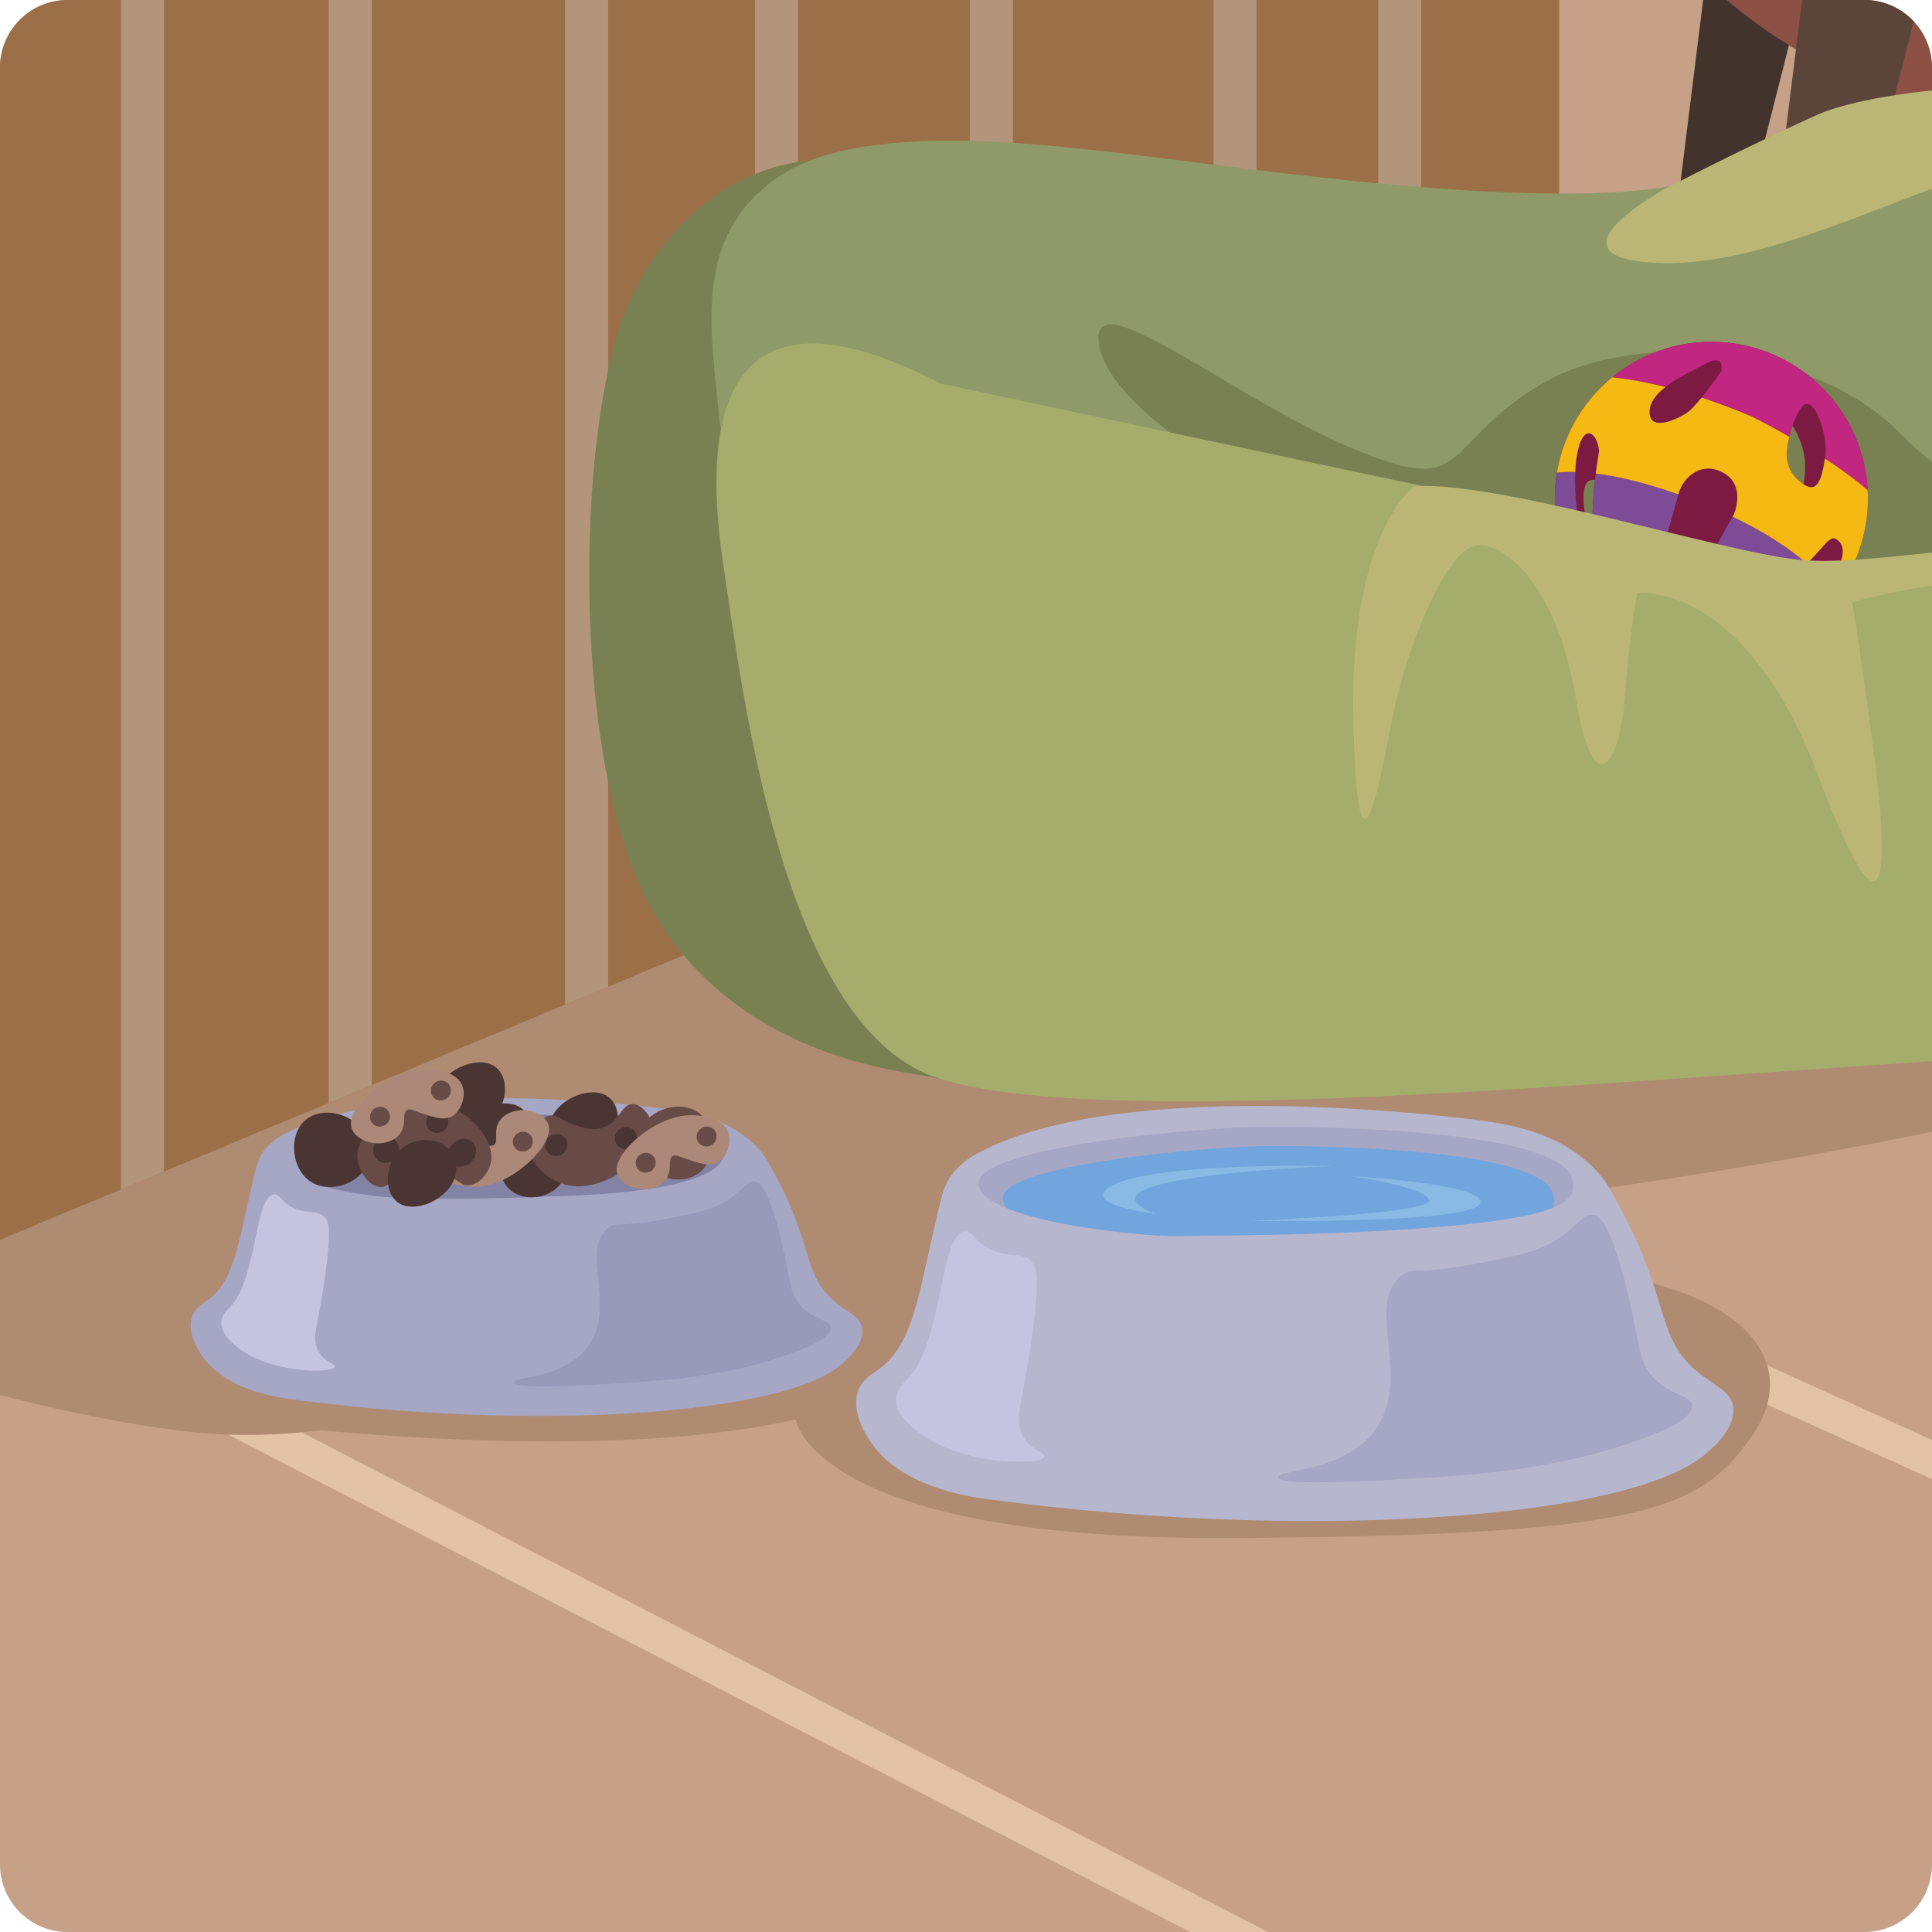 <svg fill="none" height="336" viewBox="0 0 336 336" width="336" xmlns="http://www.w3.org/2000/svg" xmlns:xlink="http://www.w3.org/1999/xlink"><clipPath id="a"><path d="m0 0h336v336h-336z"/></clipPath><g clip-path="url(#a)"><path d="m324.24 0h-312.48c-6.495 0-11.76 5.265-11.76 11.76v312.48c0 6.495 5.265 11.76 11.76 11.76h312.48c6.495 0 11.76-5.265 11.76-11.76v-312.48c0-6.495-5.265-11.76-11.76-11.76z" fill="#c6a187"/><path d="m220.524 336h-13.551l-206.973-107.016v-7.002z" fill="#e4c2a6"/><path d="m336 250.424v6.828l-336-152.141v-6.831z" fill="#e4c2a6"/><path d="m336 196.816v-83.117l-124.958 14.089s-133.298 26.443-211.042 56.223v58.581c12.56 3.293 25.015 5.635 34.191 6.542 7.301.722 14.445.464 21.541-.383 22.633 2.033 57.856 3.743 82.65-1.892 0 0 2.956 20.977 75.042 20.614 72.085-.363 82.011-4.691 91.046-17.418 9.035-12.728-.813-24.145-22.099-27.966-7.523-1.35-61.223-8.853-49.476-9.764 9.052-.702 57.611-6.098 103.105-15.506z" fill="#af8b72"/><path d="m271.159 0v102.769l-271.159 112.842v-203.851c0-6.495 5.265-11.76 11.76-11.76z" fill="#9b6f48"/><g fill="#b3957b"><path d="m64.647 0v188.711l-7.479 3.111v-191.822z"/><path d="m105.76 0v171.605l-7.476 3.108v-174.713z"/><path d="m218.515 0v124.676l-7.473 3.115v-127.791z"/><path d="m247.176 0v112.748l-7.48 3.115v-115.863z"/><path d="m28.514 0v203.747l-7.473 3.108v-206.855z"/><path d="m138.775 0v157.863l-7.472 3.111v-160.974z"/><path d="m176.155 0v142.303l-7.472 3.114v-145.417z"/></g><path d="m313.128 0-13.921 54.637c-6.192 1.549-9.29-4.13-9.29-4.13l6.28-50.508z" fill="#42332d"/><path d="m336 11.76v7.745c-14.445-5.043-26.652-11.71-35.677-19.505h23.917c3.383 0 6.434 1.431 8.581 3.72 1.969 2.103 3.179 4.929 3.179 8.04z" fill="#8c5144"/><path d="m332.821 3.72-19.676 77.24c-6.193 1.549-9.291-4.129-9.291-4.129l9.553-76.83h10.833c3.383 0 6.434 1.431 8.581 3.72z" fill="#5b453b"/><path d="m180.311 178.621s-11.612 10.463-16.733 9.038c-5.124-1.424-33.015-2.56-48.952-27.323-15.94-24.76-14.515-86.806-5.406-107.299 9.109-20.493 26.208-25.758 34.023-24.975 7.816.783 25.462 26.399 35.421 53.72 9.963 27.324 12.977 86.944 1.65 96.835z" fill="#798152"/><path d="m335.999 17.126v110.873c-6.622-.463-13.513-1.008-20.566-1.616-10.934-.937-22.257-2.023-33.573-3.202-57.99-6.038-115.829-14.508-120.56-18.057 0 0-34.87-17.314-36.221-32.42-1.351-15.11-4.765-31.046 9.751-41.577 14.515-10.534 47.53-5.977 66.598-3.703 19.068 2.278 80.832 11.387 97.622 2.278 10.258-5.564 22.639-10.382 36.949-12.576z" fill="#8f9a68"/><path d="m336 80.364v42.575c-7.056 1.613-13.988 2.816-20.567 3.444-7.92.763-15.325.699-21.813-.467-4.069-.733-7.994-1.657-11.76-2.735-36.789-10.534-58.709-35.586-58.709-35.586-1.522-.759-29.683-15.221-31.967-27.401-2.285-12.177 22.071 8.373 43.384 17.506 21.309 9.136 15.268.397 32.75-10.456s48.69-6.287 62.388 7.412c2.322 2.322 4.405 4.207 6.294 5.709z" fill="#798152"/><path d="m319.247 103.229c4.082-5.315 5.9-11.696 5.568-17.969-.38-7.281-3.663-14.394-9.691-19.448-10.194-8.548-24.827-8.35-34.745-.208-1.291 1.058-2.504 2.251-3.616 3.578-3.242 3.867-5.225 8.363-5.994 13-1.529 9.196 1.703 18.936 9.364 25.361 11.522 9.66 28.701 8.151 38.361-3.37.259-.309.515-.625.753-.945zm-41.855-19.77c-.434 3.804-.756 8.864.094 11.777 0 0 .03.101.07.272-1.377-2.836-2.614-8.05-2.019-10.547.319-1.317 1.075-1.616 1.855-1.499zm17.199 10.275c1.65.588 2.746 1.294 3.468 2.016-1.438 2.644-2.87 5.336-3.259 6.324-.854 2.163-2.456 1.784-4.056 1.401-1.599-.383-3.293-1.801-2.91-3.401.125-.537.535-1.932 1.059-3.665 1.371-2.046 3.252-3.535 5.698-2.675zm18.453-9.979c-2.701-2.265-2.55-4.781-1.854-7.798.023-.134.054-.272.09-.403.128-.554.289-1.065.447-1.529.693 1.021 1.385 2.449 1.902 4.455.427 1.657.366 3.676.051 5.746-.199-.128-.414-.289-.632-.47zm1.234 14.277c3.205 1.045-.021 5.466-3.041 6.777-1.257.547-3.595 1.182-5.89 1.744 2.426-1.838 6.253-5.696 8.931-8.521z" fill="#7c1a42"/><path d="m315.124 65.812c-10.195-8.548-24.827-8.35-34.746-.208 2.658.279 5.746.813 9.277 1.697 2.093-1.636 4.953-2.963 6.962-4.045 3.491-1.875 2.728 1.327 2.728 1.327s-1.67 2.449-3.407 4.556c2.728.894 5.655 1.996 8.803 3.326 0 0 2.749 1.361 6.448 3.488.024-.134.054-.272.091-.403.763-3.202 2.18-4.892 2.18-4.892 1.892-2.255 4.604 4.818 3.932 9.059 0 .01 0 .027-.007.034h.007c2.614 1.707 5.235 3.588 7.425 5.51-.379-7.281-3.662-14.394-9.69-19.448z" fill="#c12681"/><path d="m318.494 104.174c-9.66 11.521-26.84 13.03-38.361 3.37-7.658-6.421-10.89-16.162-9.364-25.361.88-.087 1.935-.134 3.182-.107-.222 4.916.698 11.216 2.587 14.29 2.439 3.965.944-1.129.944-1.129-.941-3.209-.45-9.015.037-12.886 3.649.447 8.36 1.495 14.354 3.622-.017.054-.027.111-.044.165-.763 3.202-3.619 12.331-4.002 13.934-.383 1.6 1.311 3.021 2.91 3.401 1.599.383 3.202.762 4.056-1.401.756-1.922 5.46-10.339 6.515-12.227 5.752 2.738 9.935 5.584 12.959 8.185-3.451 3.646-8.816 9.002-10.634 9.533-2.547.746-1.892 2.254.181 2.073 1.835-.161 8.871-2.013 13.937-8.202.568.628 1.059 1.223 1.486 1.791-.239.319-.494.635-.753.944z" fill="#7e4b97"/><path d="m319.247 103.229c-.427-.567-.917-1.162-1.485-1.79.652-.79 1.267-1.647 1.831-2.584 0 0 2.275-3.857-.453-5.184 0 0-.565-.474-1.983 1.22-.406.484-1.488 1.683-2.879 3.148-3.024-2.604-7.207-5.447-12.96-8.185.135-.242.212-.38.212-.38s2.181-4.892-1.673-7.167c-3.79-2.238-7.137.538-7.977 3.672-5.994-2.127-10.705-3.175-14.354-3.622.289-2.281.578-3.884.578-3.884-.272-3.111-2.53-5.003-3.676-.198-.262 1.079-.416 2.389-.474 3.807-1.246-.027-2.301.02-3.182.107.77-4.637 2.752-9.133 5.995-13 1.112-1.324 2.321-2.517 3.615-3.578 2.658.279 5.746.813 9.277 1.697-1.552 1.196-2.678 2.564-2.769 4.123-.198 3.676 4.328 1.71 6.31.49.73-.447 1.744-1.552 2.739-2.775 2.728.894 5.655 1.996 8.803 3.326 0 0 2.749 1.361 6.448 3.488-.696 3.017-.847 5.534 1.855 7.799 2.815 2.359 3.669.215 4.344-4.002 2.614 1.704 5.235 3.582 7.426 5.507.332 6.27-1.485 12.65-5.568 17.97z" fill="#f6b913"/><path d="m336 100.215v84.333c-1.21.097-2.426.184-3.653.265-65.173 4.271-141.734 11.105-168.769 2.846-27.041-8.252-34.158-64.892-37.857-89.934-3.699-25.049 0-50.659 37.857-31.023 0 0 121.239 25.902 136.325 28.748 6.63 1.25 20.684 3.767 36.097 4.765z" fill="#a5ad6c"/><path d="m335.999 101.841c-8.097 1.17-13.863 2.924-13.863 2.924s1.522 9.132 3.807 26.638c2.281 17.509 3.044 37.296-9.808 3.316-12.855-33.976-31.436-31.581-31.436-31.581s-1.381 7.715-2.14 18.373c-.763 10.654-5.329 19.028-8.474.023-3.149-19.004-12.076-27.424-17.405-26.665-5.329.763-12.177 18.268-14.462 29.686-2.281 11.417-6.088 33.489-6.847.759-.763-32.726 10.604-40.773 10.604-40.773 15.197-.796 52.08 11.088 66.528 12.768 5.829.679 14.465-.265 23.496-1.21z" fill="#bbb675"/><path d="m335.999 15.738v17.076c-13.934 5.121-32.209 13.463-47.392 12.919-21.313-.759.967-12.886.967-12.886s12.473-6.545 26.302-12.812c3.878-1.757 11.156-3.397 20.123-4.298z" fill="#bbb675"/><path d="m45.602 200.569c-.662 1.052-.914 1.999-1.025 2.43-2.984 11.521-3.326 19.098-8.108 22.834-1.159.907-2.406 1.425-3.007 2.991-1.068 2.772 1.001 5.95 1.536 6.77 3.924 6.031 12.899 7.372 15.396 7.711 41.136 5.632 85.559 2.984 95.942-6.018 1.081-.937 4.001-3.467 3.608-6.232-.319-2.252-2.557-2.719-5.107-4.99-5.158-4.586-3.289-9.149-9.946-21.591-1.088-2.037-1.649-3.071-2.419-4.026-4.724-5.839-12.15-6.978-16.151-7.533 0 0-47.349-6.582-67.305 4.55-2.241 1.25-3.404 3.101-3.404 3.101z" fill="#a6a6c5"/><path d="m100.219 207.904c-7.54.326-27.821 1.136-35.767 0-7.95-1.136-10.688-2.013-11.908-4.499-.356-.722-.437-1.556-.323-2.137.854-4.321 10.194-5.92 38.348-7.557 0 0 27.622.498 35.115 6.905.229.195 1.566 6.119-25.462 7.288z" fill="#8383a5"/><path d="m105.767 213.549c1.498-1.203 1.646.05 10.248-1.609 5.527-1.066 8.346-1.637 10.99-3.528 2.376-1.701 3.001-3.139 4.311-2.93.732.117 2.023.803 4.049 8.275 2.301 8.505 1.613 11.246 4.314 13.766 2.261 2.114 4.704 2.013 4.798 3.354.131 1.848-4.385 3.615-6.861 4.505-10.933 3.928-21.067 4.788-34.423 5.437-6.247.302-13.672.581-13.806-.383-.144-1.042 8.622-.629 12.809-6.183 5.198-6.894-1.391-16.712 3.575-20.697z" fill="#9999ba"/><path d="m47.614 207.703c1.206-.134 1.307 1.727 4.18 2.675 2.164.712 3.588.141 4.637 1.26.763.813.79 1.948.783 2.775-.047 5.554-1.771 14.24-2.204 16.461-.181.927-.437 2.348.215 3.793.971 2.154 3.101 2.453 2.99 3.007-.252 1.264-11.518 1.267-17.304-3.676-.843-.719-2.54-2.21-2.419-4.025.087-1.317 1.099-2.228 1.421-2.54 4.781-4.63 4.318-19.35 7.701-19.723z" fill="#c4c4e1"/><path d="m113.27 203.386c2.241 1.973 6.038 2.43 8.393.545 3.138-2.514 2.947-8.585-.608-10.695-3.128-1.855-8.202-.252-9.664 3.219-1.078 2.56.125 5.386 1.882 6.931z" fill="#684b47"/><path d="m88.819 207.021c1.922 1.593 5.416 1.69 7.758-.205 3.125-2.526 3.454-7.983.323-9.589-2.755-1.415-7.607.454-9.254 3.703-1.216 2.399-.333 4.848 1.173 6.095z" fill="#4a3532"/><path d="m97.202 200.244c1.922 1.593 5.416 1.69 7.758-.205 3.125-2.526 3.454-7.983.323-9.589-2.755-1.415-7.607.454-9.254 3.703-1.216 2.399-.333 4.848 1.173 6.095z" fill="#4a3532"/><path d="m82.039 202.18c1.922 1.592 5.416 1.69 7.758-.205 3.125-2.527 3.454-7.984.323-9.59-2.755-1.414-7.607.454-9.253 3.703-1.216 2.399-.333 4.848 1.173 6.095z" fill="#4a3532"/><path d="m61.607 195.127c-2.419-1.935-6.307-2.274-8.561-.272-3.004 2.671-2.379 8.857 1.388 10.89 3.313 1.787 8.346-.02 9.583-3.609.91-2.647-.511-5.49-2.406-7.009z" fill="#4a3532"/><path d="m113.482 196.35c-.031-2.167-1.899-4.422-3.548-4.338-1.922.101-2.292 3.32-5.212 4.16-1.794.517-3.642-.128-5.08-.632-2.322-.813-2.638-1.69-3.867-1.525-1.757.235-3.474 2.348-3.81 4.287-.585 3.364 2.883 6.791 6.327 7.718 6.559 1.767 15.255-4.926 15.187-9.67z" fill="#684b47"/><path d="m110.139 199.307c.785-.736.841-1.952.125-2.718-.717-.765-1.934-.789-2.72-.054-.786.736-.842 1.952-.126 2.718.717.765 1.935.789 2.721.054z" fill="#4a3532"/><path d="m98.044 200.539c.786-.736.842-1.953.125-2.718-.717-.765-1.934-.79-2.72-.054-.786.735-.842 1.952-.125 2.718.717.765 1.934.789 2.72.054z" fill="#4a3532"/><path d="m95.291 195.356c1.213 2.802-3.172 7.304-6.828 9.344-1.021.571-4.17 2.268-7.923 1.549-1.216-.232-3.064-.588-3.925-2.134-1.092-1.965-.081-4.963 1.633-5.816 1.253-.625 2.994-.158 4.963.37 1.576.423 2.13.819 2.648.477.924-.612-.097-2.386.934-4.079.904-1.485 2.728-1.835 3.091-1.905 2.13-.407 4.701.554 5.406 2.187z" fill="#ab8877"/><path d="m91.968 199.898c.767-.591.921-1.677.344-2.425s-1.666-.875-2.433-.283c-.767.591-.921 1.677-.344 2.425s1.666.875 2.433.283z" fill="#684b47"/><path d="m81.619 204.999c.767-.592.921-1.678.344-2.426-.577-.748-1.666-.875-2.433-.283-.767.592-.921 1.677-.344 2.425.577.748 1.666.875 2.433.284z" fill="#684b47"/><path d="m77.556 195.033c1.922 1.593 5.416 1.69 7.758-.205 3.125-2.527 3.454-7.983.323-9.589-2.755-1.415-7.607.453-9.253 3.702-1.216 2.399-.333 4.849 1.173 6.095z" fill="#4a3532"/><path d="m62.144 201.171c.081 2.403 2.006 5.138 3.938 5.259 2.201.138 2.866-3.206 6.156-3.639 1.851-.245 3.619.558 4.912 1.142 2.527 1.143 2.876 2.218 4.22 2.205 1.898-.021 3.709-2.117 4.032-4.207.561-3.626-3.273-7.869-7.022-9.358-7.14-2.832-16.414 3.367-16.236 8.598z" fill="#684b47"/><path d="m68.598 201.687c.965-.813 1.102-2.237.308-3.178-.794-.942-2.22-1.046-3.185-.232-.965.813-1.102 2.236-.308 3.178.794.942 2.22 1.046 3.185.232z" fill="#4a3532"/><path d="m77.259 196.566c.823-.694.942-1.906.266-2.708-.676-.801-1.891-.888-2.714-.194-.823.694-.942 1.906-.266 2.707.676.802 1.891.889 2.714.195z" fill="#4a3532"/><path d="m61.187 196.333c-1.065-2.859 3.545-7.13 7.305-8.978 1.052-.517 4.281-2.049 7.99-1.139 1.203.296 3.031.746 3.807 2.332.988 2.019-.175 4.963-1.932 5.725-1.284.558-2.997 0-4.939-.628-1.552-.504-2.087-.927-2.621-.615-.954.561-.027 2.386-1.142 4.026-.978 1.434-2.819 1.69-3.185 1.74-2.147.296-4.664-.796-5.285-2.466z" fill="#ab8877"/><path d="m67.055 195.616c.796-.551 1.007-1.627.469-2.404-.537-.777-1.619-.96-2.416-.408-.796.551-1.007 1.627-.469 2.404.537.777 1.619.96 2.416.408z" fill="#684b47"/><path d="m77.653 191.058c.797-.551 1.007-1.628.469-2.404-.537-.777-1.619-.96-2.415-.409-.797.551-1.007 1.628-.469 2.405.537.776 1.619.959 2.415.408z" fill="#684b47"/><path d="m81.793 202.216c1.105-.931 1.351-2.457.55-3.408-.801-.95-2.347-.965-3.452-.034-1.105.932-1.351 2.458-.55 3.409.801.95 2.347.965 3.452.033z" fill="#4a3532"/><path d="m77.409 199.287c-2.003-1.492-5.494-1.408-7.738.608-2.99 2.685-3.038 8.151.175 9.596 2.826 1.27 7.573-.846 9.049-4.176 1.089-2.46.081-4.859-1.485-6.025z" fill="#4a3532"/><path d="m107.397 204.343c-1.065-2.859 3.545-7.13 7.305-8.978 1.051-.517 4.28-2.049 7.99-1.139 1.203.296 3.03.746 3.807 2.332.987 2.02-.175 4.963-1.932 5.726-1.284.557-2.997 0-4.94-.629-1.552-.504-2.086-.927-2.62-.615-.955.562-.027 2.386-1.143 4.026-.978 1.434-2.819 1.69-3.185 1.74-2.147.296-4.664-.796-5.285-2.466z" fill="#ab8877"/><path d="m113.265 203.623c.796-.551 1.006-1.627.469-2.404-.538-.777-1.619-.96-2.416-.408-.796.551-1.006 1.627-.469 2.404.538.777 1.619.959 2.416.408z" fill="#684b47"/><path d="m123.86 199.062c.797-.551 1.007-1.627.469-2.404-.537-.777-1.618-.96-2.415-.408-.797.551-1.007 1.627-.469 2.404.537.777 1.619.96 2.415.408z" fill="#684b47"/><path d="m165.151 204.861c-.864 1.375-1.193 2.611-1.341 3.172-3.898 15.046-4.345 24.942-10.591 29.82-1.515 1.183-3.141 1.862-3.928 3.905-1.394 3.622 1.307 7.771 2.006 8.843 5.124 7.876 16.847 9.627 20.103 10.07 53.72 7.355 111.737 3.894 125.295-7.856 1.411-1.223 5.224-4.529 4.71-8.141-.42-2.94-3.34-3.551-6.673-6.515-6.733-5.991-4.294-11.948-12.989-28.197-1.422-2.658-2.154-4.012-3.162-5.258-6.169-7.628-15.866-9.113-21.094-9.839 0 0-61.834-8.594-87.894 5.941-2.927 1.633-4.446 4.049-4.446 4.049z" fill="#b6b6ce"/><path d="m270.04 210.056c-4.372 1.741-13.807 3.229-33.543 4.184-10.591.507-21.706.618-31.91.722-4.95.04-20.957-1.448-29.283-4.748-3.051-1.209-5.07-2.658-5.147-4.361-.286-6.357 38.794-9.895 50.326-9.899 11.531-.013 49.977.672 52.866 8.841.454 1.821.726 3.652-3.313 5.265z" fill="#a6a6c5"/><path d="m270.04 210.056c-4.372 1.74-13.807 3.229-33.543 4.183-10.591.508-21.706.618-31.91.723-4.949.04-20.956-1.449-29.283-4.748-.564-.555-.887-1.149-.917-1.788-.262-5.859 35.972-9.125 46.664-9.132 10.691-.007 46.338.625 49.009 8.148.222.88.4 1.764-.024 2.614z" fill="#72a5dd"/><path d="m243.724 221.813c1.956-1.569 2.151.067 13.383-2.1 7.218-1.391 10.9-2.141 14.351-4.61 3.104-2.221 3.918-4.096 5.628-3.824.957.151 2.644 1.048 5.285 10.806 3.007 11.105 2.107 14.683 5.631 17.976 2.954 2.758 6.143 2.627 6.267 4.381.175 2.416-5.729 4.721-8.961 5.884-14.28 5.13-27.515 6.253-44.954 7.096-8.158.393-17.855.759-18.029-.501-.189-1.361 11.259-.823 16.726-8.074 6.787-9.005-1.818-21.823 4.667-27.031z" fill="#a6a6c5"/><path d="m167.781 214.179c1.573-.175 1.707 2.258 5.457 3.491 2.826.93 4.684.184 6.055 1.646.994 1.062 1.031 2.544 1.021 3.625-.06 7.255-2.315 18.595-2.876 21.494-.235 1.21-.571 3.065.279 4.953 1.27 2.816 4.049 3.202 3.904 3.928-.329 1.65-15.042 1.653-22.596-4.802-1.102-.94-3.319-2.886-3.162-5.258.115-1.72 1.435-2.91 1.859-3.32 6.242-6.048 5.638-25.267 10.059-25.757z" fill="#c4c4e1"/><path d="m200.924 211.114s-14.892-1.787-6.552-5.362c8.339-3.575 37.528-2.977 37.528-2.977s-47.652 1.787-30.976 8.339z" fill="#89bae5"/><path d="m234.877 204.562s24.629 1.354 22.442 4.849c-2.188 3.491-39.715 2.896-39.715 2.896s31.57-1.193 30.975-3.575c-.594-2.382-13.698-4.17-13.698-4.17z" fill="#89bae5"/></g></svg>